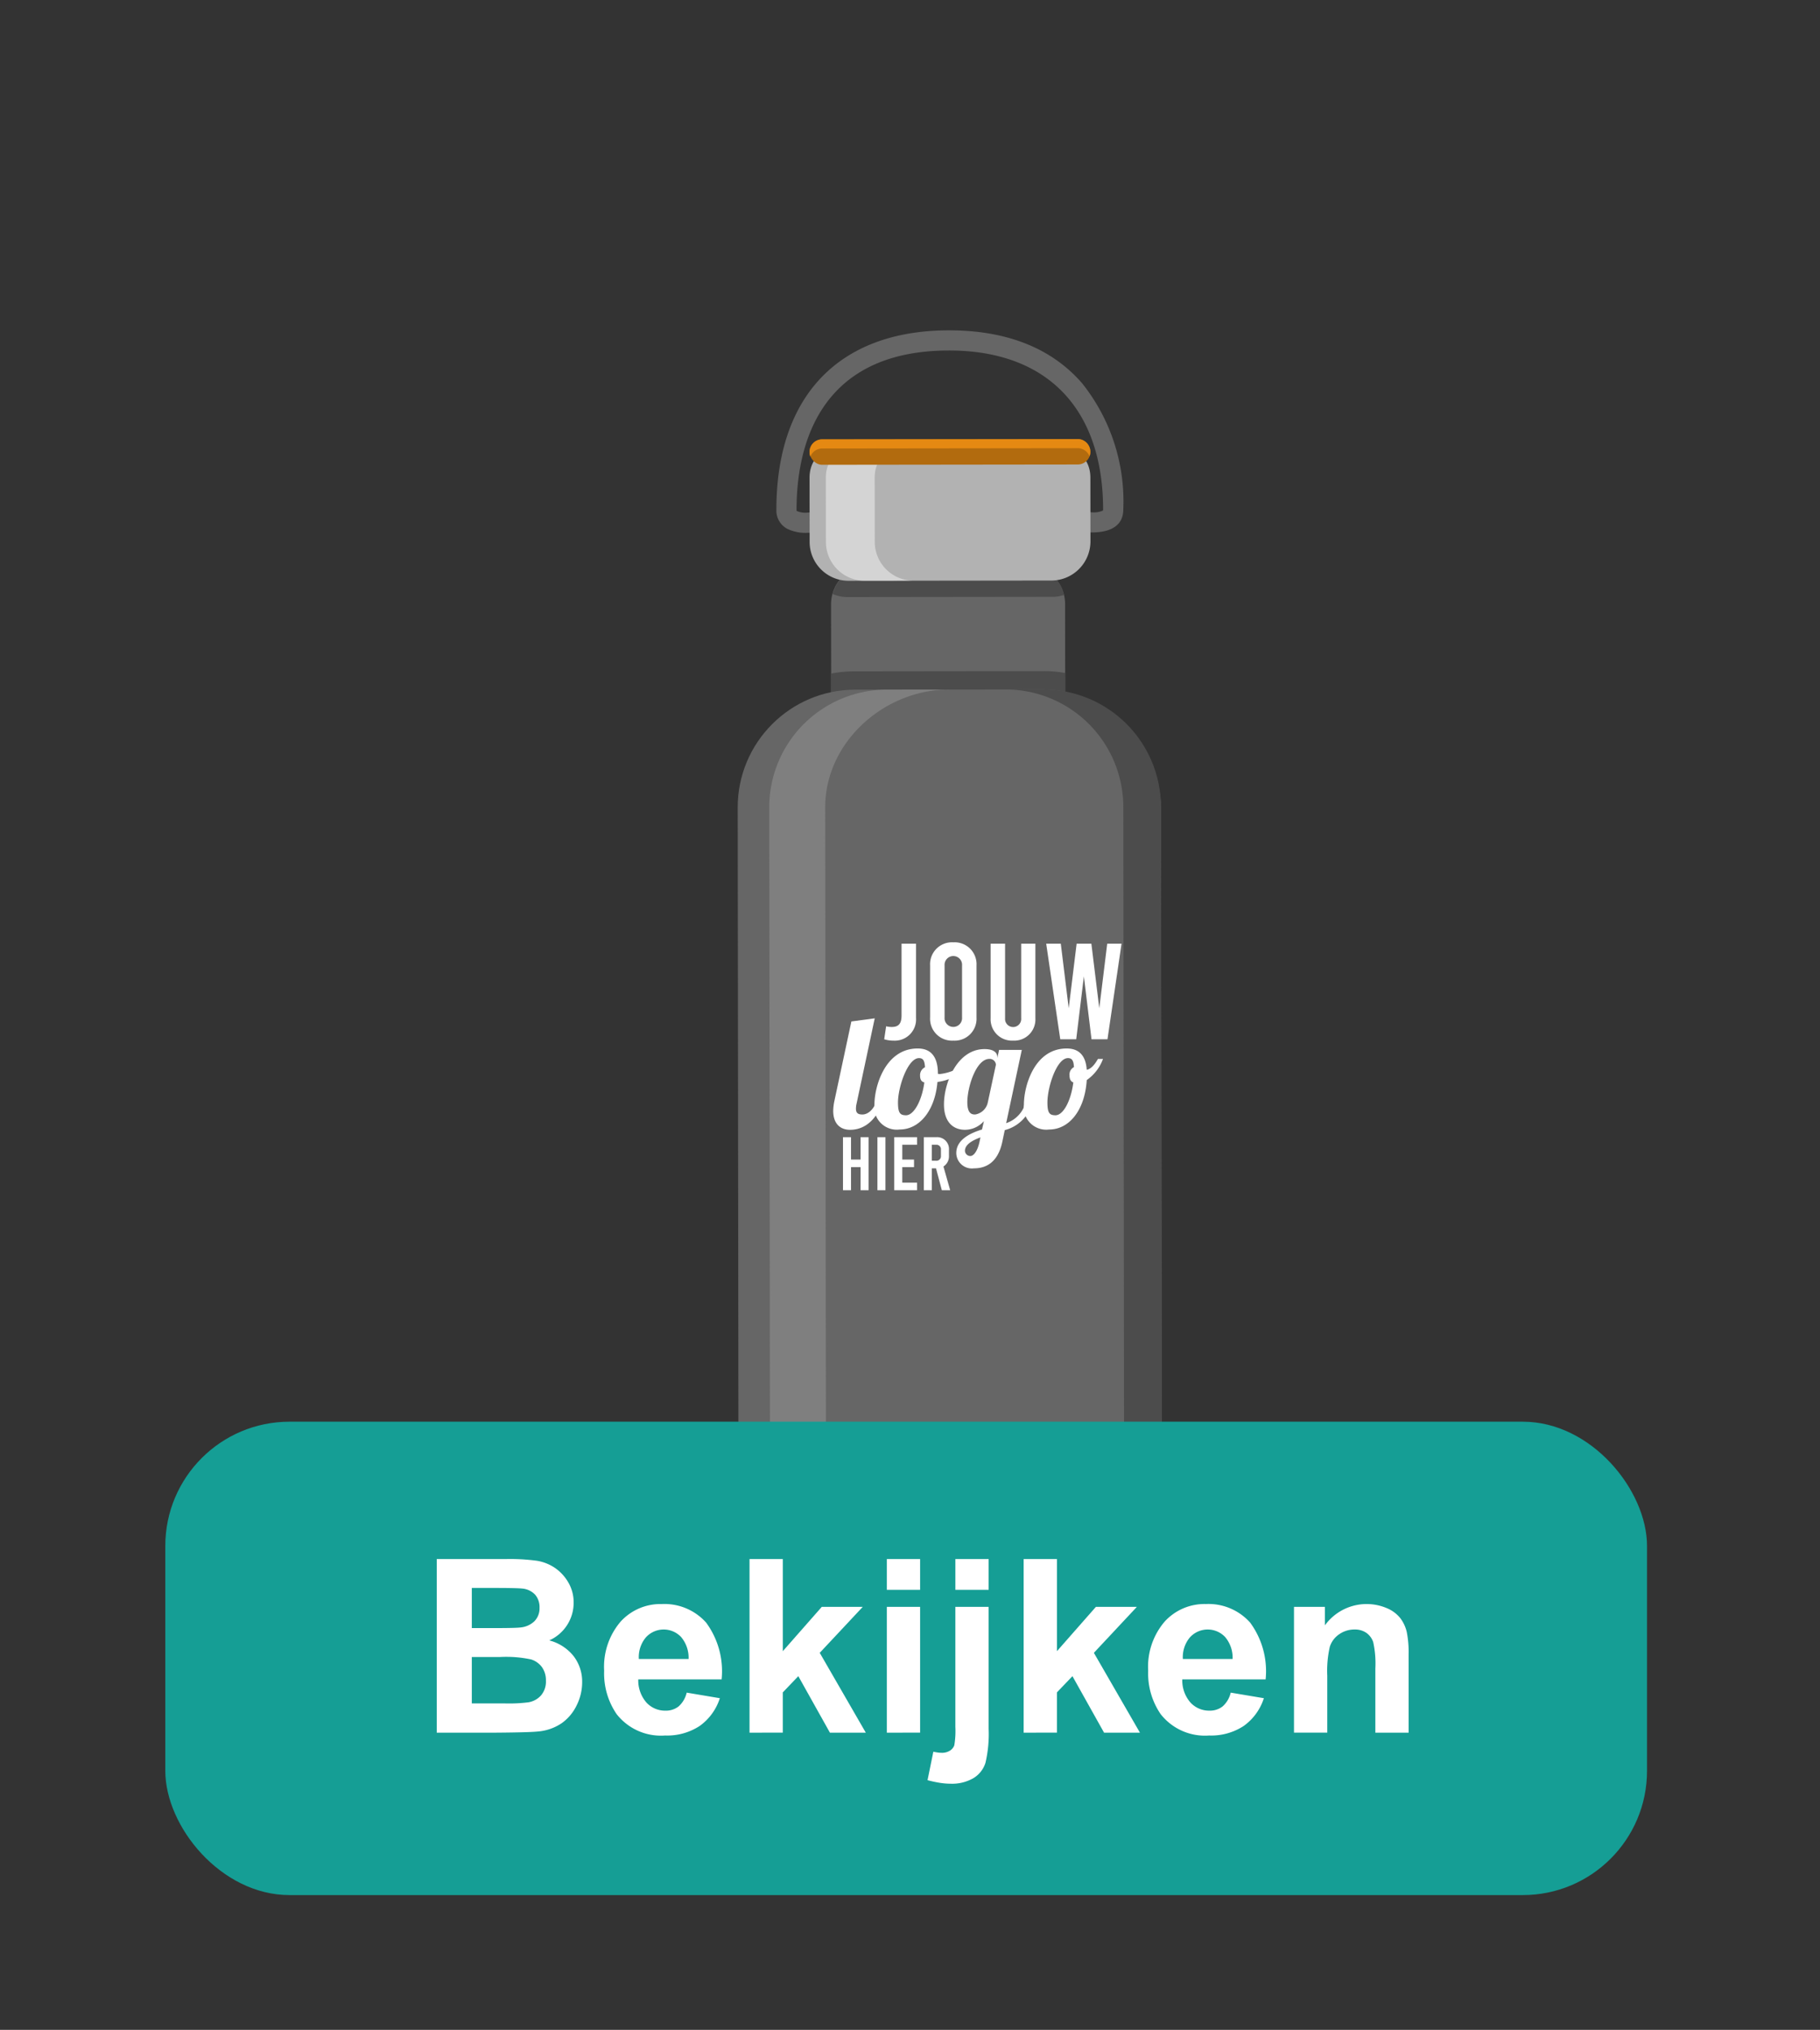 <svg xmlns="http://www.w3.org/2000/svg" xmlns:xlink="http://www.w3.org/1999/xlink" viewBox="0 0 139 155">
  <rect x="0" y="0" width="139" height="155" fill="#333333" stroke="none"/>
  <defs>
    <symbol id="button" data-name="button" viewBox="0 0 74.226 17.155">
      <g>
        <path d="M0,0H5.299A15.376,15.376,0,0,1,7.646.131,3.456,3.456,0,0,1,9.03.679a3.405,3.405,0,0,1,1.018,1.107,3,3,0,0,1,.407,1.551,3.142,3.142,0,0,1-1.863,2.876A3.493,3.493,0,0,1,10.454,7.416a3.191,3.191,0,0,1,.651,1.998,3.939,3.939,0,0,1-.42,1.759,3.547,3.547,0,0,1-1.149,1.366,3.787,3.787,0,0,1-1.795.628q-.669.073-3.228.091H0ZM2.677,2.207V5.272H4.431q1.564,0,1.944-.045a1.774,1.774,0,0,0,1.081-.475A1.401,1.401,0,0,0,7.85,3.717a1.452,1.452,0,0,0-.339-.999A1.539,1.539,0,0,0,6.502,2.252q-.398-.045-2.288-.045Zm0,5.272v3.545h2.478a12.021,12.021,0,0,0,1.836-.082,1.659,1.659,0,0,0,.972-.528,1.63,1.63,0,0,0,.375-1.126,1.733,1.733,0,0,0-.289-1.014,1.645,1.645,0,0,0-.836-.606A9.091,9.091,0,0,0,4.838,7.48Z" style="fill: #fff"/>
        <path d="M19.089,10.201l2.532.425a4.156,4.156,0,0,1-1.542,2.121,4.53,4.53,0,0,1-2.636.728,4.295,4.295,0,0,1-3.708-1.637,5.497,5.497,0,0,1-.95-3.31,5.302,5.302,0,0,1,1.248-3.739A4.11,4.11,0,0,1,17.19,3.437a4.263,4.263,0,0,1,3.382,1.415,6.264,6.264,0,0,1,1.185,4.337H15.391a2.571,2.571,0,0,0,.615,1.759,1.925,1.925,0,0,0,1.465.629,1.558,1.558,0,0,0,1.004-.326A2.01,2.01,0,0,0,19.089,10.201Zm.144-2.568a2.447,2.447,0,0,0-.57-1.678,1.833,1.833,0,0,0-2.695.032,2.343,2.343,0,0,0-.534,1.645Z" style="fill: #fff"/>
        <path d="M23.888,13.258V0h2.542V7.036l2.975-3.383h3.129L29.25,7.162l3.518,6.096h-2.74L27.614,8.944l-1.185,1.238v3.075Z" style="fill: #fff"/>
        <path d="M34.375,2.352V0h2.541V2.352Zm0,10.906V3.653h2.541v9.604Z" style="fill: #fff"/>
        <path d="M42.15,3.653V12.959a9.653,9.653,0,0,1-.24,2.592,2.099,2.099,0,0,1-.922,1.18,3.248,3.248,0,0,1-1.741.425,5.416,5.416,0,0,1-.819-.067,8.845,8.845,0,0,1-.945-.204l.443-2.17c.121.024.233.044.339.059a2.16,2.16,0,0,0,.294.022,1.122,1.122,0,0,0,.638-.167.807.807,0,0,0,.33-.402,6.606,6.606,0,0,0,.081-1.411V3.653ZM39.609,2.352V0H42.15V2.352Z" style="fill: #fff"/>
        <path d="M44.824,13.258V0h2.542V7.036L50.34,3.653h3.129L50.187,7.162l3.518,6.096h-2.74L48.55,8.944l-1.185,1.238v3.075Z" style="fill: #fff"/>
        <path d="M60.638,10.201l2.532.425a4.156,4.156,0,0,1-1.542,2.121,4.53,4.53,0,0,1-2.636.728,4.295,4.295,0,0,1-3.708-1.637,5.497,5.497,0,0,1-.95-3.31,5.302,5.302,0,0,1,1.248-3.739,4.11,4.11,0,0,1,3.156-1.353,4.262,4.262,0,0,1,3.382,1.415,6.264,6.264,0,0,1,1.185,4.337H56.939a2.571,2.571,0,0,0,.615,1.759,1.925,1.925,0,0,0,1.465.629,1.558,1.558,0,0,0,1.004-.326A2.01,2.01,0,0,0,60.638,10.201Zm.144-2.568a2.447,2.447,0,0,0-.57-1.678,1.833,1.833,0,0,0-2.695.032,2.343,2.343,0,0,0-.534,1.645Z" style="fill: #fff"/>
        <path d="M74.226,13.258H71.684V8.356a7.588,7.588,0,0,0-.163-2.013,1.414,1.414,0,0,0-.529-.71,1.519,1.519,0,0,0-.882-.253,2.035,2.035,0,0,0-1.185.362,1.82,1.82,0,0,0-.719.958,8.281,8.281,0,0,0-.194,2.207v4.35h-2.541V3.653h2.36V5.064a3.936,3.936,0,0,1,4.703-1.325,2.579,2.579,0,0,1,1.054.773A2.8,2.8,0,0,1,74.085,5.58a7.944,7.944,0,0,1,.14,1.709Z" style="fill: #fff"/>
      </g>
    </symbol>
    <symbol id="your_logo_onder_elkaar_wit" data-name="your logo onder elkaar wit" viewBox="0 0 27.32 23.486">
      <g id="vertical">
        <g>
          <path d="M.926,23.486V18.46h.761v2.118h.905V18.46h.761v5.026H2.592v-2.19H1.687v2.19Z" style="fill: #fff"/>
          <path d="M4.188,18.46h.761v5.026H4.188Z" style="fill: #fff"/>
          <path d="M5.782,18.46H7.944v.718h-1.4v1.4H7.657v.718H6.543v1.472h1.4v.718H5.782Z" style="fill: #fff"/>
          <path d="M10.292,23.486,9.74,21.411H9.345v2.075H8.584V18.46h1.192a1.122,1.122,0,0,1,1.192,1.199v.553a1.142,1.142,0,0,1-.524,1.026l.639,2.247Zm-.948-2.793H9.74a.427.427,0,0,0,.467-.467v-.581a.427.427,0,0,0-.467-.467H9.345Z" style="fill: #fff"/>
        </g>
        <g>
          <path d="M3.934,7.199l-1.72,8.079a2.068,2.068,0,0,0-.06.479c0,.419.195.554.614.554.584,0,1.122-.569,1.346-1.317h.629c-.853,2.439-2.334,2.768-3.142,2.768C.703,17.762,0,17.223,0,15.966a4.901,4.901,0,0,1,.119-.973L1.72,7.498Z" style="fill: #fff"/>
          <path d="M9.921,12.451a.351.351,0,0,0,.164.03,4.766,4.766,0,0,0,2.304-.898l.135.404a4.726,4.726,0,0,1-2.648,1.242c-.239,2.768-1.736,4.503-3.576,4.503a2.13,2.13,0,0,1-2.394-2.364c0-1.72,1.017-5.311,4.099-5.311C9.293,10.057,9.921,10.88,9.921,12.451Zm-1.286.823c-.314-.075-.404-.33-.404-.629a.821.821,0,0,1,.464-.808c-.03-.629-.18-.868-.568-.868-1.062,0-1.99,2.738-1.99,4.204,0,.987.194,1.212.763,1.212C7.632,16.386,8.395,15.039,8.635,13.274Z" style="fill: #fff"/>
          <path d="M17.869,10.191l-1.481,6.942a2.84,2.84,0,0,0,1.885-2.14h.629a3.608,3.608,0,0,1-2.648,2.798l-.224,1.077c-.449,2.139-1.706,2.544-2.693,2.544a1.478,1.478,0,0,1-1.676-1.452c0-1.256,1.316-1.885,2.438-2.229l.18-.793a2.401,2.401,0,0,1-1.796.823c-1.017,0-1.989-.628-1.989-2.409,0-2.02,1.241-5.237,3.845-5.237.853,0,1.212.329,1.212.763v.09l.165-.778Zm-4.877,10.054c.314,0,.673-.449.867-1.331l.09-.434c-.763.284-1.467.674-1.467,1.272A.51.51,0,0,0,12.992,20.245Zm-.284-5.102c0,1.152.479,1.167.748,1.167a1.458,1.458,0,0,0,1.197-1.167l.763-3.546a.59.59,0,0,0-.613-.554C13.531,11.044,12.708,13.737,12.708,15.143Z" style="fill: #fff"/>
          <path d="M24.023,12.077c.524-.105.898-.749,1.062-1.032h.479a4.195,4.195,0,0,1-1.541,2.005c-.18,2.873-1.676,4.683-3.561,4.683a2.13,2.13,0,0,1-2.394-2.364c0-1.72.973-5.311,4.055-5.311C23.305,10.057,23.933,10.745,24.023,12.077Zm-1.272,1.197c-.239-.09-.359-.3-.359-.674a.786.786,0,0,1,.418-.778c-.03-.629-.194-.853-.568-.853-1.062,0-1.945,2.738-1.945,4.204,0,.987.194,1.212.763,1.212C21.793,16.386,22.527,15.039,22.751,13.274Z" style="fill: #fff"/>
        </g>
        <g>
          <path d="M4.832,9.184l.181-1.229a2.201,2.201,0,0,0,.531.065c.647,0,.931-.311.931-1.1V.13H7.847V7.166A2.014,2.014,0,0,1,5.712,9.313,2.865,2.865,0,0,1,4.832,9.184Z" style="fill: #fff"/>
          <path d="M9.181,7.127v-4.94A2.074,2.074,0,0,1,11.38,0a2.074,2.074,0,0,1,2.198,2.187V7.127A2.074,2.074,0,0,1,11.38,9.313,2.074,2.074,0,0,1,9.181,7.127Zm3.027,0v-4.94a.83.83,0,1,0-1.656,0V7.127a.83.83,0,1,0,1.656,0Z" style="fill: #fff"/>
          <path d="M14.914,7.192V.13h1.371V7.192a.766.766,0,1,0,1.526,0V.13h1.345V7.192a2.006,2.006,0,0,1-2.107,2.121A2.027,2.027,0,0,1,14.914,7.192Z" style="fill: #fff"/>
          <path d="M27.32.13,25.988,9.184H24.475l-.724-5.963L23.026,9.184H21.513L20.181.13h1.384l.75,6.118L23.065.13H24.462l.75,6.118L25.963.13Z" style="fill: #fff"/>
        </g>
      </g>
    </symbol>
  </defs>
  <g id="Laag_1" data-name="Laag 1">
    <g>
      <path d="M66.43,43.174H78.396A2.954,2.954,0,0,1,81.35,46.128v8.08a2.954,2.954,0,0,1-2.954,2.954H66.43a2.954,2.954,0,0,1-2.954-2.954v-8.08A2.954,2.954,0,0,1,66.43,43.174Z" transform="translate(-0.058 0.084) rotate(-0.066)" style="fill: #666"/>
      <path d="M79.683,51.247l-14.383.017a9.578,9.578,0,0,0-1.823.17l.003,2.773a2.985,2.985,0,0,0,2.982,2.962l11.943-.014a2.962,2.962,0,0,0,2.948-2.969L81.351,51.39A9.022,9.022,0,0,0,79.683,51.247Z" style="fill: #4c4c4c"/>
      <rect x="56.376" y="52.654" width="32.327" height="78.563" rx="8.989" transform="translate(-0.106 0.084) rotate(-0.066)" style="fill: #666"/>
      <path d="M79.668,52.646l-2.875.003a8.989,8.989,0,0,1,9,8.979l.07,60.584a8.989,8.989,0,0,1-8.979,9l2.875-.003a8.989,8.989,0,0,0,8.979-9l-.07-60.584A8.989,8.989,0,0,0,79.668,52.646Z" style="fill: #4c4c4c"/>
      <path d="M63.094,122.239l-.07-60.584c-.006-4.965,4.48-8.995,9.445-9l-4.74.005a8.989,8.989,0,0,0-8.979,9l.07,60.584a8.989,8.989,0,0,0,9,8.979l4.74-.005C67.595,131.223,63.1,127.204,63.094,122.239Z" style="fill: #7f7f7f"/>
      <path d="M63.596,45.361a2.935,2.935,0,0,0,1.185.231l15.539-.018a2.939,2.939,0,0,0,.95-.143A2.94,2.94,0,0,0,78.39,43.167l-11.943.014A2.941,2.941,0,0,0,63.596,45.361Z" style="fill: #4c4c4c"/>
      <path d="M83.362,40.66a28.792,28.792,0,0,1-3.489-.351,52.984,52.984,0,0,0-7.394-.623,52.043,52.043,0,0,0-7.367.643,27.871,27.871,0,0,1-3.418.357,3.213,3.213,0,0,1-1.578-.31,1.574,1.574,0,0,1-.82-1.439c-.01-8.704,4.789-13.703,13.167-13.712,4.421-.005,7.847,1.354,10.18,4.04A14.464,14.464,0,0,1,85.79,38.905C85.79,39.704,85.37,40.657,83.362,40.66ZM72.477,38.144a54.274,54.274,0,0,1,7.604.637,28.078,28.078,0,0,0,3.279.337,1.676,1.676,0,0,0,.882-.136.327.327,0,0,0,.007-.076c-.009-7.725-4.304-12.151-11.785-12.142-10.13.012-11.633,7.63-11.628,12.169a.336.336,0,0,0,.008.082,1.629,1.629,0,0,0,.848.128,27.187,27.187,0,0,0,3.205-.342A53.318,53.318,0,0,1,72.477,38.144Z" style="fill: #666"/>
      <path d="M83.282,41.342a2.993,2.993,0,0,1-2.965,2.989l-15.539.018a2.97,2.97,0,0,1-2.944-2.982l-.006-4.88c-.002-1.631,1.307-2.55,2.938-2.551l15.539-.018c1.631-.002,2.969.913,2.971,2.545Z" style="fill: #b2b2b2"/>
      <path d="M66.808,41.361l-.006-4.88C66.8,34.85,68.109,33.932,69.74,33.93l-3.73.004c-1.631.002-2.94.92-2.938,2.551l.006,4.88a2.97,2.97,0,0,0,2.944,2.982l3.73-.004A2.97,2.97,0,0,1,66.808,41.361Z" style="fill: #f5f5f5;opacity: 0.52"/>
      <rect x="61.827" y="33.538" width="21.447" height="1.943" rx="0.963" transform="translate(-0.04 0.084) rotate(-0.066)" style="fill: #b26b0e"/>
      <path d="M82.31,33.527l-19.521.023a.963.963,0,0,0-.962.964V34.53a.958.958,0,0,0,.064.341.963.963,0,0,1,.899-.623l19.521-.023a.963.963,0,0,1,.9.621.958.958,0,0,0,.063-.342v-.016A.963.963,0,0,0,82.31,33.527Z" style="fill: #e58912"/>
    </g>
    <rect x="12.625" y="108.562" width="113.164" height="36.149" rx="9.488" style="fill: #159e95"/>
    <use width="74.226" height="17.155" transform="translate(33.356 119.05)" xlink:href="#button"/>
    <use width="27.32" height="23.486" transform="translate(63.636 71.957) scale(0.806)" xlink:href="#your_logo_onder_elkaar_wit"/>
  </g>
</svg>
